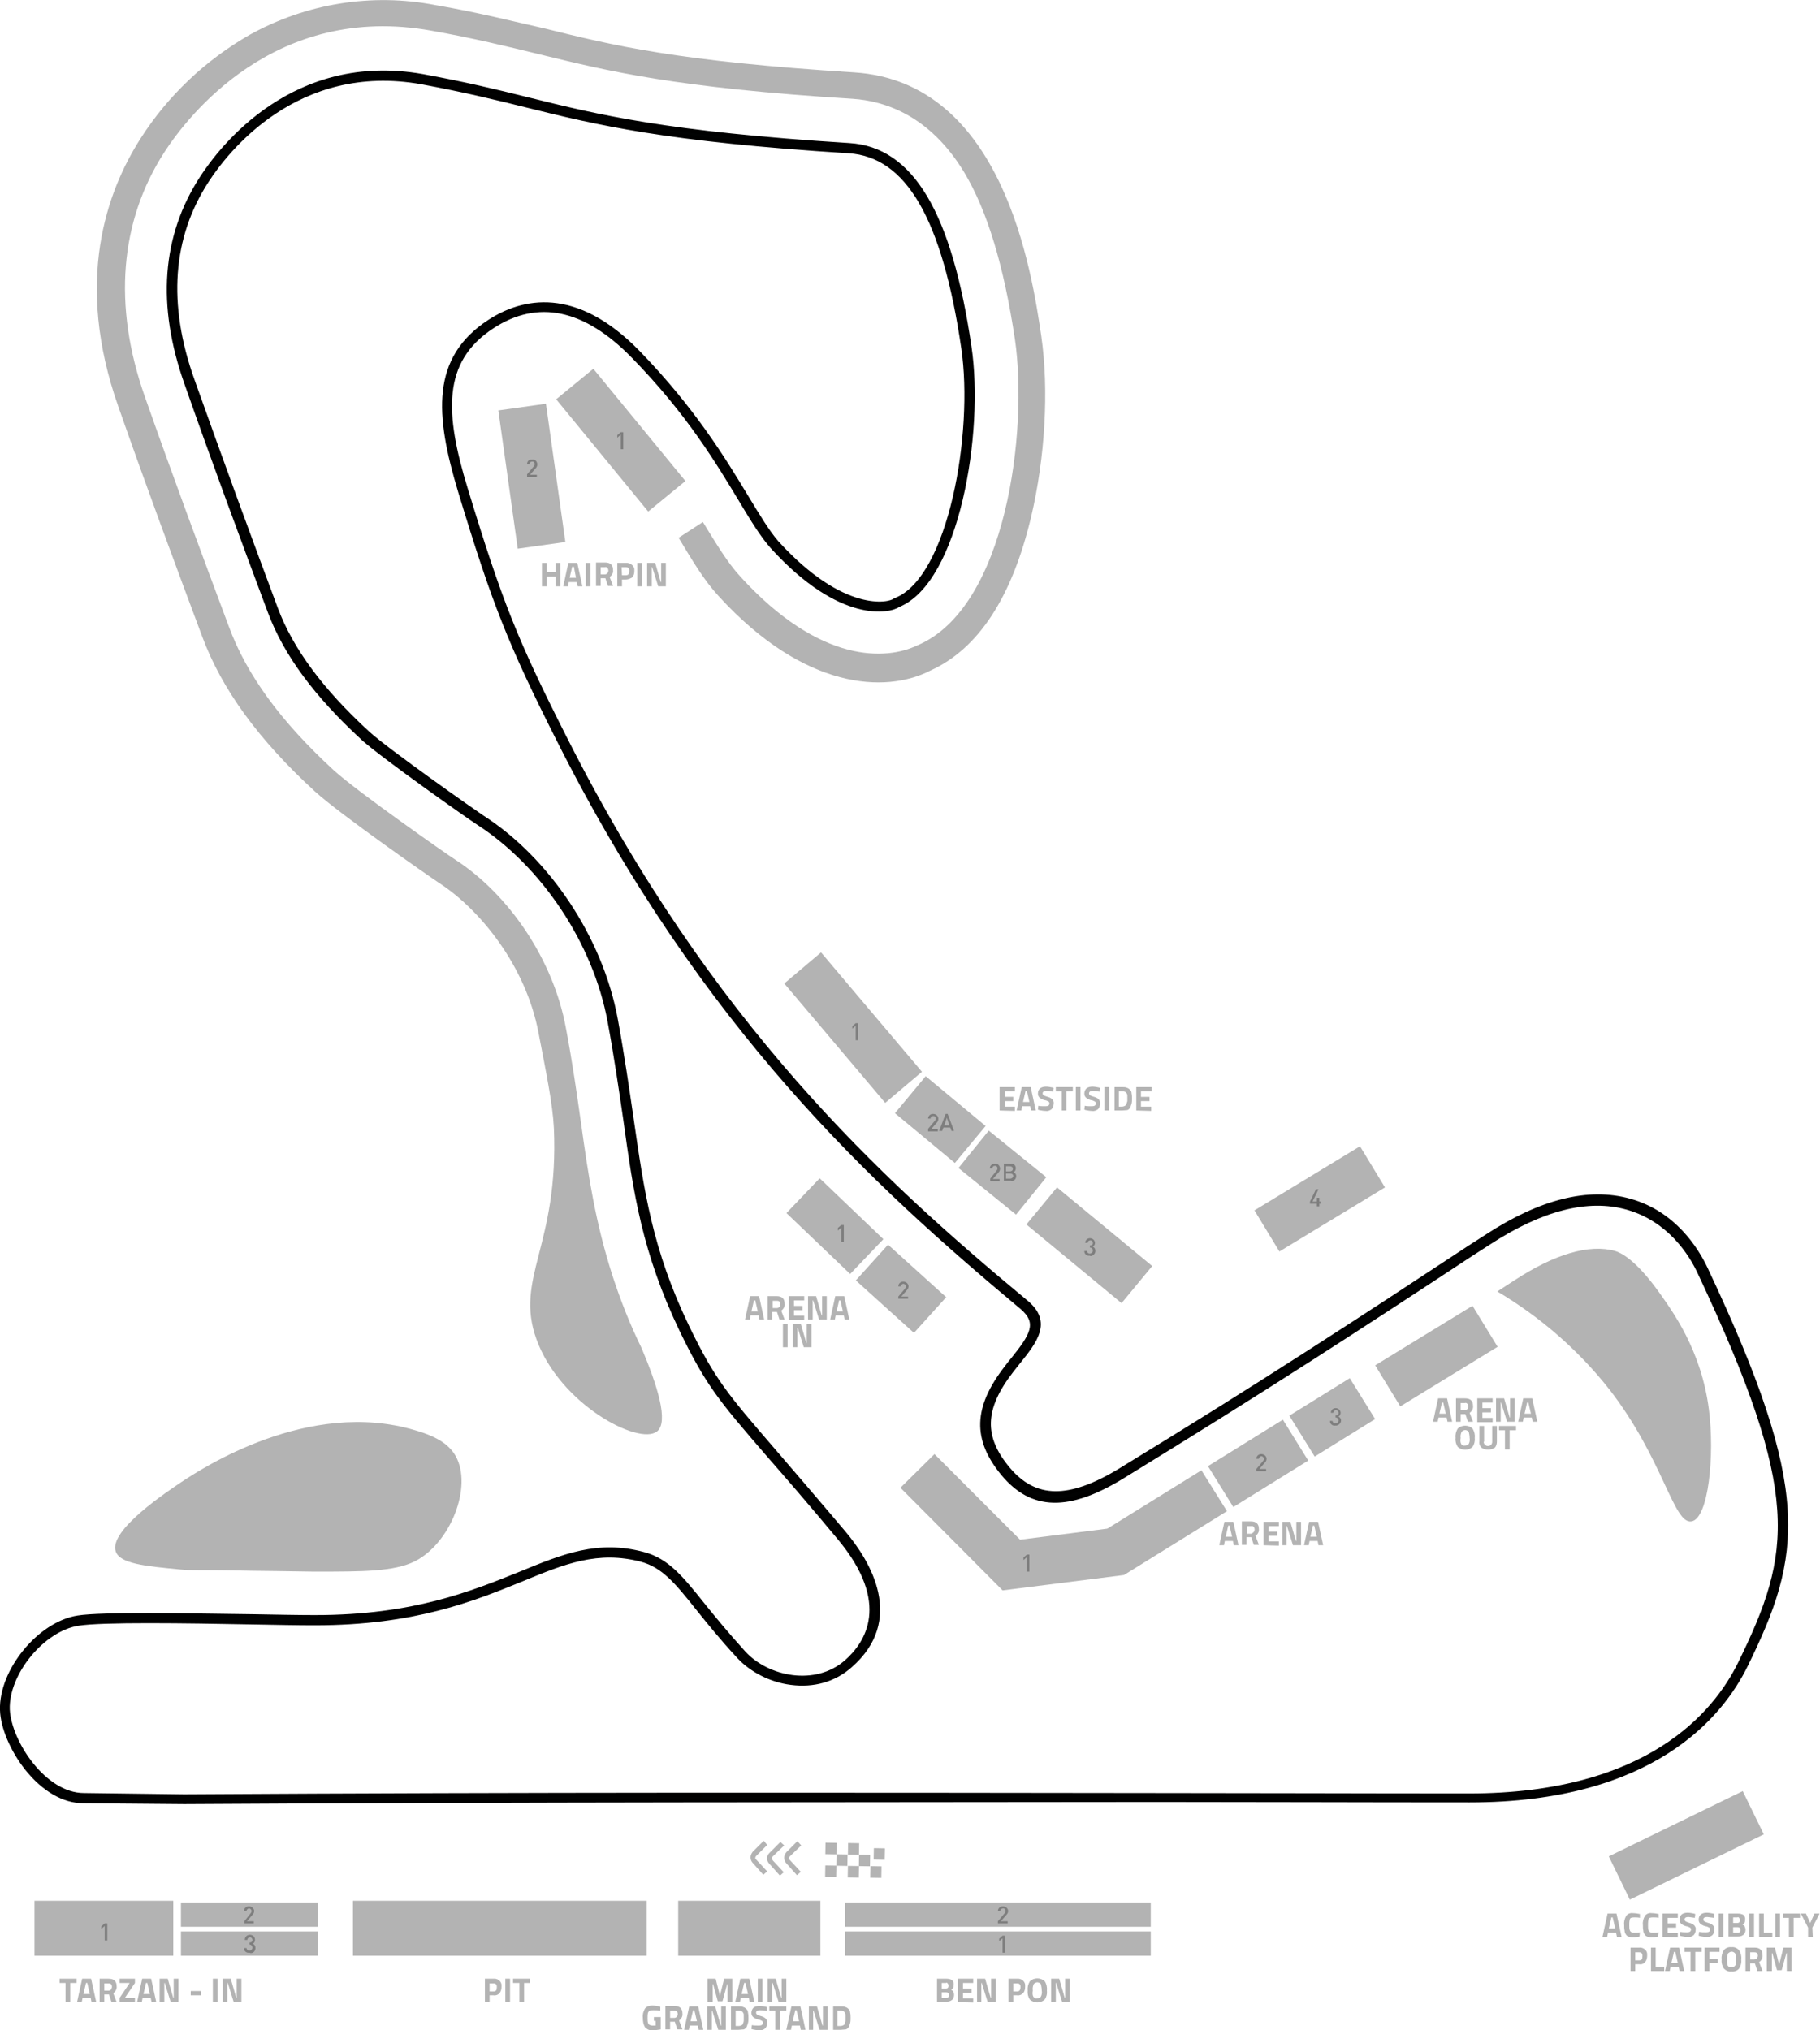 <svg xmlns="http://www.w3.org/2000/svg" xmlns:xlink="http://www.w3.org/1999/xlink" id="Laag_1" x="0px" y="0px" viewBox="0 0 427.5 476.8" style="enable-background:new 0 0 427.5 476.8;" xml:space="preserve">
<style type="text/css">
	.st0{opacity:0.3;}
	.st1{fill:#010202;stroke:#000000;stroke-miterlimit:10;}
</style>
<g>
	<g id="GA" class="st0">
		<g>
			<g>
				<path d="M378.1,326.4c12.6,16.3,15,31.6,19.2,30.9c4-0.6,5.5-15.5,4.1-26.3c-1.8-14-8.6-23.1-11.7-27.5c-5.5-7.7-9-9.3-10.3-9.7      c-6.1-1.7-14.2,0.7-23.7,6.9l-4,2.6C361.8,309.3,370.8,317.1,378.1,326.4z"></path>
			</g>
			<g>
				<path d="M159.4,126.3c3.2,5.3,5.9,9.9,9.4,13.7c20.1,22,39.2,22.9,49.7,17.5c11.3-5.1,19.2-17.2,23.7-36.1      c3.3-14,4.2-29.8,2.4-42.4c-2.2-14.8-8.8-59.8-44-62c-41.3-2.6-56.5-6.3-72.6-10.3C120.4,5,112.7,3,102.3,1.2      c-14.9-2.9-30.4-0.4-43.7,7c-10.3,5.9-19.1,14.2-25.5,24.2C25,45,17.4,66.1,27.8,95.5c6.8,19.4,13.2,36.6,19.7,54      c4.6,12.4,13.3,24.3,26.4,36.3c6,5.5,27.6,20.5,29.3,21.6c9.4,6.1,20.3,19.3,23.3,35.2c1.8,9.4,3.3,16.5,3.6,22.3      c1.2,27.7-9.3,35.2-4.1,49.6c5.5,15.3,24,25,28.3,21.7c2.9-2.2,0-11.1-3.6-19.6c-2.7-5.5-4.9-11.1-6.8-16.9      c-4-12.4-5.7-23.5-7.4-35.8c-1-7-2-14.2-3.6-22.6c-2.9-15.7-13.2-31.2-26.1-39.5c-1.6-1-22.8-15.8-28.4-20.9      c-12.4-11.4-20.5-22.4-24.7-33.9c-6.5-17.4-12.9-34.6-19.7-53.9c-7.5-21.3-5.9-41.2,4.7-57.5c5.4-8.3,25.9-35,62.6-28.4      c10.1,1.8,17.8,3.7,25.2,5.5c16.4,4,31.9,7.9,73.8,10.5c7.5,0.5,18.1,3.9,26.2,17.3c5.4,9,9.3,21.9,11.9,39.2      c3.1,21.2-1.9,63.1-23,71.9c-7.1,3.4-22.7,4.5-41.6-16.3c-3-3.3-5.5-7.5-8.7-12.7L159.4,126.3z M42.7,348      c-3.1,2.1-17.3,11.4-15.5,16.4c1,2.8,6.7,3.4,15.2,4.2c3.3,0.3,1.9,0,17,0.3c2.1,0,7.3,0.1,14.2,0.2h0.5c11.2,0,18.4,0,23.3-2.4      c8.4-4.2,13.7-17.6,9.6-24.8c-1.4-2.4-3.9-4.4-9.5-6C72.5,328.4,47.4,344.9,42.7,348z"></path>
			</g>
		</g>
	</g>
	<g id="track">
		<g>
			<g>
				<path class="st1" d="M43.3,423.2L19.7,423c0,0,0,0-0.1,0c-4.6,0-9.3-2.7-13.3-7.7c-3.4-4.3-5.7-9.7-5.8-13.7      c-0.3-9.2,8.8-20.3,17.8-21.7c5.7-0.9,25.3-0.5,41.1-0.3c5.7,0.1,10.7,0.2,14.2,0.2c0.2,0,0.3,0,0.5,0      c23.1,0,36.9-5.7,48.1-10.2c10.2-4.2,18.3-7.5,29-4.6c5.5,1.5,8.7,5.4,13.9,11.9c2.5,3.1,5.6,6.9,9.6,11.3      c5.6,6.1,16.9,8.4,24.1,2.1c4.9-4.3,11.2-13.8-1.7-29.2c-6.9-8.3-12.2-14.4-16.4-19.2c-11.4-13.2-14.4-16.7-20.6-29.5      c-8.8-18.4-10.8-32.1-13.2-49.5c-1-6.8-2.1-14.5-3.7-23.1c-3.4-18.4-15.5-36.6-30.8-46.5c-1.9-1.2-22.2-15.5-27-19.8      c-11.1-10.2-18.3-19.9-22-29.8c-6.5-17.4-12.9-34.6-19.6-53.7c-6.5-18.3-5.3-34.5,3.6-48.2C52,34.7,69,12.5,99.3,17.9      c9.8,1.8,17.3,3.6,24.5,5.4c16.9,4.2,32.8,8.1,75.7,10.8c14.6,0.9,23.6,16,28.2,47.4c3,20.1-2.9,55-16.7,60.6      c-1.9,1.4-13.4,4.1-29.6-13.7c-2.3-2.6-4.6-6.3-7.4-11c-5.2-8.6-12.2-20.4-25.2-33.7c-11.3-11.6-22.5-14-33.2-7      c-12.4,8.1-11.6,20.6-6.2,38.2c8,26.3,11.7,35.6,23.2,58.3c34.1,67.5,73.8,103.9,108.4,132.6c5.7,4.7,2.2,9.1-1.9,14.2      c-0.5,0.6-1,1.3-1.5,1.9c-6.9,8.9-7.1,15.6-0.8,23.1c6.3,7.5,14.3,7.6,26.2,0.4c34.4-21,55.4-34.8,82-52.3l4.2-2.7      c12.7-8.3,23.9-11.1,33.6-8.4c10.4,2.9,15.7,11.4,17.9,16.1c24.6,52.2,22.1,67,9.4,92.9c-5.8,11.9-22,31.8-64.9,31.8      c-0.1,0-0.2,0-0.3,0c-25.4,0-49.5-0.1-72.8-0.1C194,422.8,126.7,422.7,43.3,423.2z M19.7,421.6L19.7,421.6l23.6,0.3      c83.4-0.5,150.7-0.4,228.6-0.3c23.3,0,47.4,0.1,72.8,0.1c0.1,0,0.2,0,0.3,0c42.2,0,58-19.4,63.7-31c12.8-26.1,15-39.8-9.4-91.7      c-2.1-4.6-7.2-12.6-17.1-15.4c-9.2-2.6-20.1,0.2-32.4,8.2l-4.2,2.7c-26.6,17.5-47.6,31.2-82,52.3c-12.6,7.7-21.2,7.5-28-0.7      c-6.7-8.1-6.5-15.5,0.8-24.9c0.5-0.7,1-1.3,1.5-1.9c4.4-5.5,6.5-8.6,2.1-12.3c-34.6-28.9-74.5-65.3-108.7-133.1      c-11.5-22.8-15.2-32.1-23.2-58.5c-5.5-18.2-6.3-31.2,6.8-39.8c7.8-5.1,20.2-8,35,7.2c13,13.4,20.2,25.3,25.4,33.9      c2.8,4.6,5,8.3,7.2,10.8c15.5,17,26.4,14.6,27.7,13.5l0.2-0.1c12.9-5,18.8-39.3,15.9-59.1c-4.5-30.7-13.1-45.4-26.9-46.3      c-43-2.7-59-6.6-75.9-10.8c-7.2-1.8-14.7-3.6-24.4-5.4C69.6,14,53,35.6,48.6,42.4c-8.6,13.2-9.8,29-3.4,46.9      c6.8,19.1,13.1,36.3,19.6,53.7c3.6,9.6,10.7,19.2,21.6,29.2c4.6,4.2,25,18.5,26.8,19.7c15.6,10,27.9,28.6,31.4,47.4      c1.6,8.7,2.7,16.4,3.7,23.2c2.5,17.3,4.4,31,13.1,49.1c6.1,12.6,9.1,16.1,20.4,29.2c4.2,4.9,9.4,10.9,16.4,19.2      c5.9,7,13.9,20.4,1.5,31.2c-3.7,3.3-8.6,4.7-13.9,4c-4.7-0.6-9.2-2.9-12.2-6.1c-4.1-4.4-7.2-8.3-9.7-11.4      c-5-6.3-8.1-10-13.2-11.4c-10.3-2.7-18.2,0.5-28.1,4.6c-11.3,4.6-25.2,10.3-48.6,10.3c-0.2,0-0.3,0-0.5,0      c-3.6,0-8.5-0.1-14.2-0.2c-15.7-0.3-35.3-0.6-40.9,0.3c-8.4,1.3-16.9,11.7-16.6,20.2C2.2,409.2,10.4,421.6,19.7,421.6      C19.6,421.6,19.7,421.6,19.7,421.6L19.7,421.6z"></path>
			</g>
		</g>
	</g>
	<g id="arrow" class="st0">
		<g>
			<g>
				<path d="M180.2,433.3l-2.6,2.6c-0.2,0.2-0.3,0.6,0,0.8c0,0,0,0,0,0l2.6,2.8l-0.9,0.8l-2.5-2.8c-0.3-0.3-0.5-0.8-0.5-1.3      c0-0.5,0.2-0.9,0.5-1.3l2.6-2.6L180.2,433.3z"></path>
			</g>
			<g>
				<path d="M188.2,433.4l-2.7,2.6c-0.1,0.1-0.2,0.3-0.2,0.4c0,0.2,0.1,0.3,0.2,0.4l2.6,2.8l-0.9,0.8l-2.5-2.8      c-0.3-0.3-0.5-0.8-0.5-1.3c0-0.5,0.2-0.9,0.5-1.3l2.6-2.6L188.2,433.4z"></path>
			</g>
			<g>
				<path d="M184.2,433.4l-2.7,2.6c-0.2,0.2-0.2,0.6,0,0.9c0,0,0,0,0,0l2.6,2.8l-0.9,0.8l-2.5-2.8c-0.7-0.7-0.7-1.8,0-2.5l2.6-2.6      L184.2,433.4z"></path>
			</g>
		</g>
	</g>
	<g id="start" class="st0">
		<g>
			<g>
				
					<rect x="201.7" y="435.6" transform="matrix(1.762695e-02 -1 1 1.762695e-02 -237.412 632.28)" width="2.7" height="2.6"></rect>
			</g>
			<g>
				
					<rect x="199.1" y="432.9" transform="matrix(1.762695e-02 -1 1 1.762695e-02 -237.243 627.009)" width="2.7" height="2.6"></rect>
			</g>
			<g>
				
					<rect x="199" y="438.3" transform="matrix(1.762695e-02 -1 1 1.762695e-02 -242.684 632.176)" width="2.7" height="2.6"></rect>
			</g>
			<g>
				
					<rect x="205.1" y="434.2" transform="matrix(1.999600e-02 -1 1 1.999600e-02 -233.091 633.156)" width="2.7" height="2.6"></rect>
			</g>
			<g>
				
					<rect x="204.3" y="438.4" transform="matrix(1.762695e-02 -1 1 1.762695e-02 -237.59 637.544)" width="2.7" height="2.6"></rect>
			</g>
			<g>
				
					<rect x="196.4" y="435.5" transform="matrix(1.762695e-02 -1 1 1.762695e-02 -242.523 626.896)" width="2.7" height="2.6"></rect>
			</g>
			<g>
				
					<rect x="193.8" y="432.8" transform="matrix(1.762695e-02 -1 1 1.762695e-02 -242.353 621.625)" width="2.7" height="2.6"></rect>
			</g>
			<g>
				
					<rect x="193.7" y="438.2" transform="matrix(1.762695e-02 -1 1 1.762695e-02 -247.803 626.783)" width="2.7" height="2.6"></rect>
			</g>
		</g>
	</g>
	<g id="grandstands" class="st0">
		<g>
			<rect x="82.9" y="446.4" width="69" height="12.9"></rect>
		</g>
		<g>
			<rect x="159.3" y="446.4" width="33.4" height="12.9"></rect>
		</g>
		<g>
			<rect x="378.6" y="427.7" transform="matrix(0.899 -0.438 0.438 0.899 -149.809 217.298)" width="35" height="11.3"></rect>
		</g>
		<g id="HAIPIN">
			<g>
				<g>
					<rect x="119.3" y="95.5" transform="matrix(0.99 -0.139 0.139 0.99 -14.329 18.427)" width="11.3" height="32.8"></rect>
				</g>
			</g>
			<g>
				<g>
					<rect x="140.2" y="86.3" transform="matrix(0.773 -0.634 0.634 0.773 -32.452 115.949)" width="11.3" height="34.1"></rect>
				</g>
			</g>
		</g>
		<g id="BEN_PON">
			<g>
				<rect x="198.5" y="446.8" width="71.8" height="5.7"></rect>
			</g>
			<g>
				<rect x="198.5" y="453.6" width="71.8" height="5.7"></rect>
			</g>
		</g>
		<g id="TARZAN_IN">
			<g>
				<rect x="8.1" y="446.4" width="32.6" height="12.9"></rect>
			</g>
			<g>
				<rect x="42.5" y="446.8" width="32.2" height="5.7"></rect>
			</g>
			<g>
				<rect x="42.5" y="453.6" width="32.2" height="5.7"></rect>
			</g>
		</g>
		<g>
			<rect x="324" y="312.6" transform="matrix(0.853 -0.522 0.522 0.853 -116.533 223.132)" width="26.8" height="11.3"></rect>
		</g>
		<g id="ARENA">
			<g>
				<g>
					<rect x="304.5" y="327.3" transform="matrix(0.85 -0.527 0.527 0.85 -128.46 214.735)" width="16.7" height="11.3"></rect>
				</g>
			</g>
			<g>
				<g>
					<rect x="285.1" y="338.1" transform="matrix(0.85 -0.527 0.527 0.85 -136.776 207.186)" width="20.7" height="11.3"></rect>
				</g>
			</g>
			<g>
				<g>
					<polygon points="235.5,373.5 211.5,349.4 219.5,341.5 239.6,361.6 260.1,359 282.2,345.3 288.2,354.9 264,369.9      "></polygon>
				</g>
			</g>
		</g>
		<g id="ARENA_IN">
			<g>
				<g>
					<rect x="206.1" y="293.5" transform="matrix(0.67 -0.742 0.742 0.67 -154.837 256.983)" width="11.3" height="18.4"></rect>
				</g>
			</g>
			<g>
				<g>
					<rect x="190.4" y="277.8" transform="matrix(0.691 -0.723 0.723 0.691 -147.689 230.591)" width="11.3" height="20.7"></rect>
				</g>
			</g>
		</g>
		<g id="EASTISide">
			<g>
				<g>
					<rect x="295.4" y="275.8" transform="matrix(0.855 -0.519 0.519 0.855 -101.053 201.758)" width="29" height="11.3"></rect>
				</g>
			</g>
			<g>
				<g>
					<rect x="250.2" y="278" transform="matrix(0.637 -0.771 0.771 0.637 -132.631 303.387)" width="11.3" height="29"></rect>
				</g>
			</g>
			<g>
				<g>
					<rect x="229.9" y="266.6" transform="matrix(0.629 -0.777 0.777 0.629 -126.616 285.249)" width="11.3" height="17.4"></rect>
				</g>
			</g>
			<g>
				<g>
					<rect x="215.3" y="253.9" transform="matrix(0.639 -0.769 0.769 0.639 -122.609 264.758)" width="11.3" height="18.3"></rect>
				</g>
			</g>
			<g>
				<g>
					<rect x="194.6" y="222.9" transform="matrix(0.764 -0.646 0.646 0.764 -108.448 186.386)" width="11.3" height="36.7"></rect>
				</g>
			</g>
		</g>
	</g>
	<g id="gs_names" class="st0">
		<g>
			<g>
				<path d="M130.5,137.7v-2.3h-2.1v2.3h-1.1v-5.5h1.1v2.2h2.1v-2.2h1.1v5.5H130.5z"></path>
			</g>
			<g>
				<path d="M132.3,137.7l1.2-5.5h2.1l1.2,5.5h-1.1l-0.2-1h-1.9l-0.2,1H132.3z M134.4,133.1l-0.6,2.6h1.5l-0.5-2.6H134.4z"></path>
			</g>
			<g>
				<path d="M137.6,137.7v-5.5h1.1v5.5H137.6z"></path>
			</g>
			<g>
				<path d="M141.1,135.8v1.8h-1.1v-5.5h2.1c1.3,0,1.9,0.6,1.9,1.8c0.1,0.6-0.3,1.3-0.8,1.6l0.8,2.1h-1.2l-0.6-1.8L141.1,135.8z       M142.7,134.6c0.1-0.2,0.2-0.4,0.2-0.6c0-0.2-0.1-0.5-0.2-0.6c-0.2-0.2-0.4-0.3-0.6-0.2h-1v1.7h1      C142.3,134.9,142.5,134.8,142.7,134.6L142.7,134.6z"></path>
			</g>
			<g>
				<path d="M147,136.1h-0.9v1.6H145v-5.5h2c0.9-0.1,1.8,0.5,2,1.4c0,0.2,0,0.3,0,0.5c0,0.5-0.1,1.1-0.5,1.5      C148,135.9,147.5,136.1,147,136.1z M146.1,135.1h0.9c0.6,0,0.8-0.3,0.8-1c0-0.3,0-0.5-0.2-0.7c-0.2-0.2-0.4-0.2-0.6-0.2H146      L146.1,135.1z"></path>
			</g>
			<g>
				<path d="M149.7,137.7v-5.5h1.1v5.5H149.7z"></path>
			</g>
			<g>
				<path d="M152,137.7v-5.5h1.9l1.3,4.5h0.1v-4.5h1.1v5.5h-1.8l-1.4-4.5h-0.1v4.5H152z"></path>
			</g>
		</g>
		<g>
			<g>
				<path d="M234.8,260.8v-5.5h3.6v1h-2.4v1.3h2v1h-2v1.3h2.4v1L234.8,260.8z"></path>
			</g>
			<g>
				<path d="M238.8,260.8l1.2-5.5h2.1l1.2,5.5h-1.1l-0.2-1h-1.9l-0.2,1H238.8z M240.9,256.2l-0.6,2.6h1.5l-0.6-2.6H240.9z"></path>
			</g>
			<g>
				<path d="M245.8,256.2c-0.6,0-0.9,0.2-0.9,0.6c0,0.2,0.1,0.3,0.2,0.4c0.3,0.2,0.7,0.3,1,0.4c0.4,0.1,0.8,0.3,1.1,0.6      c0.2,0.3,0.4,0.6,0.3,1c0,0.5-0.2,1-0.5,1.3c-0.4,0.3-0.9,0.5-1.4,0.4c-0.5,0-1-0.1-1.5-0.2l-0.3-0.1l0.1-0.9      c0.5,0.1,1.1,0.1,1.7,0.1c0.6,0,0.9-0.2,0.9-0.7c0-0.2-0.1-0.3-0.2-0.4c-0.3-0.1-0.5-0.3-0.8-0.3c-0.5-0.1-0.9-0.3-1.3-0.6      c-0.3-0.3-0.4-0.6-0.4-1c0-0.5,0.2-0.9,0.5-1.2c0.4-0.3,0.9-0.4,1.4-0.4c0.5,0,1,0.1,1.5,0.2l0.3,0.1l-0.1,0.9      C246.6,256.2,246.1,256.2,245.8,256.2z"></path>
			</g>
			<g>
				<path d="M248,256.3v-1h4v1h-1.5v4.5h-1.1v-4.5H248z"></path>
			</g>
			<g>
				<path d="M252.7,260.8v-5.5h1.1v5.5H252.7z"></path>
			</g>
			<g>
				<path d="M256.7,256.2c-0.6,0-0.9,0.2-0.9,0.6c0,0.2,0.1,0.3,0.2,0.4c0.3,0.2,0.7,0.3,1,0.4c0.4,0.1,0.8,0.3,1.1,0.6      c0.2,0.3,0.4,0.6,0.3,1c0,0.5-0.2,1-0.5,1.3c-0.4,0.3-0.9,0.5-1.4,0.4c-0.5,0-1-0.1-1.5-0.2l-0.3-0.1l0.1-0.9      c0.5,0.1,1.1,0.1,1.7,0.1c0.6,0,0.9-0.2,0.9-0.7c0-0.2-0.1-0.3-0.2-0.4c-0.3-0.1-0.5-0.3-0.8-0.3c-0.5-0.1-0.9-0.3-1.3-0.6      c-0.3-0.3-0.4-0.6-0.4-1c0-0.5,0.2-0.9,0.5-1.2c0.4-0.3,0.9-0.4,1.4-0.4c0.5,0,1,0.1,1.5,0.2l0.3,0.1l-0.1,0.9      C257.6,256.2,257,256.2,256.7,256.2z"></path>
			</g>
			<g>
				<path d="M259.4,260.8v-5.5h1.1v5.5H259.4z"></path>
			</g>
			<g>
				<path d="M263.6,260.8h-1.8v-5.5h1.8c0.4,0,0.8,0,1.2,0.2c0.3,0.1,0.5,0.3,0.7,0.5c0.2,0.2,0.3,0.5,0.3,0.8      c0.1,0.4,0.1,0.8,0.1,1.2c0,0.4,0,0.8-0.1,1.2c-0.1,0.3-0.2,0.6-0.3,0.9c-0.2,0.3-0.4,0.5-0.7,0.6      C264.4,260.7,264,260.8,263.6,260.8z M264.8,258.6c0-0.2,0-0.4,0-0.7c0-0.2,0-0.5,0-0.7c0-0.2-0.1-0.3-0.2-0.5      c-0.1-0.1-0.2-0.3-0.4-0.3c-0.2-0.1-0.4-0.1-0.6-0.1h-0.8v3.6h0.7c0.3,0,0.6-0.1,0.9-0.3C264.6,259.3,264.7,258.9,264.8,258.6z"></path>
			</g>
			<g>
				<path d="M266.9,260.8v-5.5h3.6v1H268v1.3h2v1h-2v1.3h2.4v1L266.9,260.8z"></path>
			</g>
		</g>
		<g>
			<g>
				<path d="M286.4,362.9l1.2-5.5h2.1l1.2,5.5h-1.1l-0.2-1h-1.9l-0.2,1H286.4z M288.5,358.3l-0.6,2.6h1.5l-0.6-2.6L288.5,358.3z"></path>
			</g>
			<g>
				<path d="M292.8,361v1.8h-1.1v-5.5h2.1c1.3,0,1.9,0.6,1.9,1.8c0.1,0.6-0.3,1.3-0.8,1.6l0.8,2.1h-1.2l-0.6-1.8L292.8,361z       M294.5,359.8c0.1-0.2,0.2-0.4,0.2-0.6c0-0.2-0.1-0.5-0.2-0.6c-0.2-0.2-0.4-0.3-0.6-0.2h-1v1.8h1      C294.1,360.1,294.3,360,294.5,359.8L294.5,359.8z"></path>
			</g>
			<g>
				<path d="M296.8,362.9v-5.5h3.6v1h-2.4v1.3h2v1h-2v1.3h2.4v1L296.8,362.9z"></path>
			</g>
			<g>
				<path d="M301.2,362.9v-5.5h1.9l1.3,4.5h0.1v-4.5h1.1v5.5h-1.9l-1.4-4.5h-0.1v4.5H301.2z"></path>
			</g>
			<g>
				<path d="M306.3,362.9l1.2-5.5h2.1l1.2,5.5h-1.1l-0.2-1h-1.9l-0.2,1H306.3z M308.4,358.3l-0.6,2.6h1.5l-0.6-2.6H308.4z"></path>
			</g>
		</g>
		<g>
			<g>
				<path d="M336.6,333.9l1.2-5.5h2.1l1.2,5.5h-1.1l-0.2-1h-1.9l-0.2,1H336.6z M338.7,329.4l-0.6,2.6h1.5l-0.6-2.6H338.7z"></path>
			</g>
			<g>
				<path d="M343.1,332.1v1.8H342v-5.5h2.1c1.3,0,1.9,0.6,1.9,1.8c0.1,0.6-0.3,1.3-0.8,1.6l0.8,2.1h-1.2l-0.6-1.8L343.1,332.1z       M344.7,330.9c0.1-0.2,0.2-0.4,0.2-0.6c0-0.2-0.1-0.5-0.2-0.6c-0.2-0.2-0.4-0.3-0.6-0.2h-1v1.7h1      C344.3,331.1,344.5,331.1,344.7,330.9L344.7,330.9z"></path>
			</g>
			<g>
				<path d="M347,333.9v-5.5h3.6v1h-2.4v1.3h2v1h-2v1.3h2.4v1H347z"></path>
			</g>
			<g>
				<path d="M351.4,333.9v-5.5h1.9l1.3,4.5h0.1v-4.5h1.1v5.5H354l-1.4-4.5h-0.1v4.5H351.4z"></path>
			</g>
			<g>
				<path d="M356.6,333.9l1.2-5.5h2.1l1.2,5.5H360l-0.2-1h-1.9l-0.2,1H356.6z M358.7,329.4l-0.6,2.6h1.5l-0.6-2.6H358.7z"></path>
			</g>
			<g>
				<path d="M345.9,339.8c-1,0.9-2.5,0.9-3.5,0c-0.4-0.6-0.6-1.4-0.5-2.1c-0.1-0.8,0.1-1.5,0.5-2.2c1-0.9,2.5-0.9,3.5,0      c0.4,0.7,0.6,1.4,0.5,2.2C346.5,338.4,346.3,339.2,345.9,339.8z M343.2,339.1c0.2,0.3,0.5,0.5,0.9,0.4c0.4,0,0.7-0.1,0.9-0.4      c0.2-0.4,0.3-0.9,0.2-1.4c0-0.5-0.1-1-0.2-1.4c-0.4-0.5-1-0.6-1.5-0.2c-0.1,0.1-0.2,0.1-0.2,0.2c-0.2,0.5-0.3,1-0.2,1.4      C343,338.2,343,338.6,343.2,339.1L343.2,339.1z"></path>
			</g>
			<g>
				<path d="M348.5,338.6c0,0.5,0.4,1,1,1s1-0.4,1-1v-3.7h1.1v3.6c0,0.5-0.1,1.1-0.5,1.5c-1,0.6-2.2,0.6-3.1,0      c-0.4-0.4-0.6-0.9-0.5-1.5v-3.6h1.1V338.6z"></path>
			</g>
			<g>
				<path d="M352.1,335.9v-1h4v1h-1.5v4.5h-1.1v-4.5H352.1z"></path>
			</g>
		</g>
		<g>
			<g>
				<path d="M175,309.9l1.2-5.5h2.1l1.2,5.5h-1.1l-0.2-1h-1.9l-0.2,1H175z M177.1,305.4l-0.6,2.6h1.5l-0.6-2.6H177.1z"></path>
			</g>
			<g>
				<path d="M181.4,308.1v1.8h-1.1v-5.5h2.1c1.3,0,1.9,0.6,1.9,1.8c0.1,0.6-0.3,1.3-0.8,1.6l0.8,2.1h-1.2l-0.6-1.8L181.4,308.1z       M183.1,306.9c0.1-0.2,0.2-0.4,0.2-0.6c0-0.2-0.1-0.5-0.2-0.6c-0.2-0.2-0.4-0.2-0.6-0.2h-1v1.7h1      C182.7,307.2,182.9,307.1,183.1,306.9L183.1,306.9z"></path>
			</g>
			<g>
				<path d="M185.3,309.9v-5.5h3.6v1h-2.4v1.3h2v1h-2v1.3h2.4v1H185.3z"></path>
			</g>
			<g>
				<path d="M189.8,309.9v-5.5h1.9l1.3,4.5h0.1v-4.5h1.1v5.5h-1.8l-1.4-4.5h-0.1v4.5H189.8z"></path>
			</g>
			<g>
				<path d="M195,309.9l1.2-5.5h2.1l1.2,5.5h-1.1l-0.2-1h-1.9l-0.2,1H195z M197.1,305.4l-0.6,2.6h1.5l-0.6-2.6H197.1z"></path>
			</g>
			<g>
				<path d="M183.9,316.4v-5.5h1.1v5.5H183.9z"></path>
			</g>
			<g>
				<path d="M186.2,316.4v-5.5h1.9l1.3,4.5h0.1v-4.5h1.1v5.5h-1.8l-1.4-4.5h-0.1v4.5H186.2z"></path>
			</g>
		</g>
		<g>
			<g>
				<path d="M220.1,464.7h2.2c0.5,0,0.9,0.1,1.3,0.3c0.3,0.3,0.5,0.7,0.4,1.1c0,0.3,0,0.5-0.1,0.7c-0.1,0.2-0.3,0.4-0.5,0.5      c0.2,0.1,0.4,0.2,0.5,0.4c0.1,0.2,0.2,0.5,0.2,0.8c0,0.4-0.1,0.9-0.5,1.2c-0.4,0.3-0.8,0.4-1.3,0.4h-2.2L220.1,464.7z       M222.2,465.7h-1v1.3h1c0.4,0,0.6-0.2,0.6-0.7c0-0.3-0.2-0.6-0.5-0.7C222.3,465.7,222.2,465.7,222.2,465.7z M222.2,467.9h-1v1.3      h1c0.2,0,0.4,0,0.5-0.1c0.1-0.1,0.2-0.3,0.2-0.5C222.9,468.1,222.7,467.9,222.2,467.9L222.2,467.9z"></path>
			</g>
			<g>
				<path d="M225,470.2v-5.5h3.6v1h-2.4v1.3h2v1h-2v1.3h2.4v1L225,470.2z"></path>
			</g>
			<g>
				<path d="M229.5,470.2v-5.5h1.9l1.3,4.5h0.1v-4.5h1.1v5.5H232l-1.4-4.5h-0.1v4.5H229.5z"></path>
			</g>
			<g>
				<path d="M238.9,468.6H238v1.6h-1.1v-5.5h2c0.9-0.1,1.8,0.5,1.9,1.4c0,0.2,0,0.3,0,0.5c0,0.5-0.1,1.1-0.5,1.5      C239.9,468.5,239.4,468.7,238.9,468.6z M238,467.7h0.9c0.5,0,0.8-0.3,0.8-1c0-0.3,0-0.5-0.2-0.7c-0.2-0.2-0.4-0.2-0.6-0.2h-0.9      L238,467.7z"></path>
			</g>
			<g>
				<path d="M245.4,469.6c-1,0.9-2.5,0.9-3.5,0c-0.4-0.6-0.6-1.4-0.5-2.1c-0.1-0.8,0.1-1.5,0.5-2.2c1-0.9,2.5-0.9,3.5,0      c0.4,0.6,0.6,1.4,0.5,2.2C246,468.3,245.8,469,245.4,469.6z M242.7,468.9c0.2,0.3,0.5,0.5,0.9,0.4c0.4,0,0.7-0.1,0.9-0.4      c0.2-0.4,0.3-0.9,0.2-1.4c0-0.5-0.1-1-0.2-1.5c-0.4-0.5-1-0.6-1.5-0.2c-0.1,0.1-0.2,0.1-0.2,0.2c-0.2,0.5-0.3,1-0.2,1.5      C242.5,468,242.5,468.5,242.7,468.9z"></path>
			</g>
			<g>
				<path d="M246.9,470.2v-5.5h1.9l1.3,4.5h0.1v-4.5h1.1v5.5h-1.8l-1.4-4.5H248v4.5H246.9z"></path>
			</g>
		</g>
		<g>
			<g>
				<path d="M376.4,454.9l1.2-5.5h2.1l1.2,5.5h-1.1l-0.2-1h-1.9l-0.2,1H376.4z M378.5,450.3l-0.6,2.6h1.5l-0.6-2.6H378.5z"></path>
			</g>
			<g>
				<path d="M385.1,454.8c-0.5,0.1-1,0.2-1.5,0.2c-0.4,0-0.7,0-1.1-0.2c-0.3-0.1-0.5-0.3-0.6-0.5c-0.2-0.3-0.3-0.6-0.3-0.9      c-0.1-0.4-0.1-0.8-0.1-1.3c-0.1-0.8,0.1-1.5,0.5-2.2c0.4-0.5,1-0.7,1.6-0.6c0.5,0,1.1,0.1,1.6,0.2v0.9c-0.4-0.1-0.9-0.1-1.3-0.1      c-0.3,0-0.5,0-0.8,0.1c-0.2,0.1-0.3,0.3-0.3,0.5c-0.1,0.4-0.1,0.9-0.1,1.3c0,0.5,0,0.9,0.2,1.3c0.2,0.3,0.5,0.4,0.9,0.4      c0.5,0,0.9,0,1.4-0.1L385.1,454.8z"></path>
			</g>
			<g>
				<path d="M389.5,454.8c-0.5,0.1-1,0.2-1.5,0.2c-0.4,0-0.7,0-1.1-0.2c-0.3-0.1-0.5-0.3-0.6-0.5c-0.2-0.3-0.3-0.6-0.3-0.9      c-0.1-0.4-0.1-0.8-0.1-1.3c-0.1-0.8,0.1-1.5,0.5-2.2c0.4-0.5,1-0.7,1.6-0.6c0.5,0,1.1,0.1,1.6,0.2v0.9c-0.4-0.1-0.9-0.1-1.3-0.1      c-0.3,0-0.5,0-0.8,0.1c-0.2,0.1-0.3,0.3-0.3,0.5c-0.1,0.4-0.1,0.9-0.1,1.3c0,0.5,0,0.9,0.2,1.3c0.2,0.3,0.5,0.4,0.9,0.4      c0.5,0,0.9,0,1.4-0.1L389.5,454.8z"></path>
			</g>
			<g>
				<path d="M390.5,454.9v-5.5h3.6v1h-2.4v1.3h2v1h-2v1.3h2.4v1L390.5,454.9z"></path>
			</g>
			<g>
				<path d="M396.6,450.2c-0.6,0-0.9,0.2-0.9,0.6c0,0.2,0.1,0.3,0.2,0.4c0.3,0.2,0.7,0.3,1,0.4c0.4,0.1,0.8,0.3,1.1,0.6      c0.2,0.3,0.4,0.6,0.3,1c0,0.5-0.2,1-0.5,1.3c-0.4,0.3-0.9,0.5-1.4,0.4c-0.5,0-1-0.1-1.5-0.2l-0.3-0.1l0.1-0.9      c0.5,0.1,1.1,0.1,1.6,0.1c0.6,0,0.9-0.2,0.9-0.7c0-0.2-0.1-0.3-0.2-0.4c-0.3-0.1-0.5-0.3-0.8-0.3c-0.5-0.1-0.9-0.3-1.3-0.6      c-0.3-0.3-0.4-0.6-0.4-1c0-0.5,0.2-0.9,0.5-1.2c0.4-0.3,0.9-0.4,1.4-0.4c0.5,0,1,0.1,1.5,0.2l0.3,0.1l-0.1,0.9      C397.6,450.3,397.1,450.3,396.6,450.2z"></path>
			</g>
			<g>
				<path d="M401,450.2c-0.6,0-0.9,0.2-0.9,0.6c0,0.2,0.1,0.3,0.2,0.4c0.3,0.2,0.7,0.3,1,0.4c0.4,0.1,0.8,0.3,1.1,0.6      c0.2,0.3,0.4,0.6,0.3,1c0,0.5-0.2,1-0.5,1.3c-0.4,0.3-0.9,0.5-1.4,0.4c-0.5,0-1-0.1-1.5-0.2l-0.3-0.1l0.1-0.9      c0.5,0.1,1.1,0.1,1.7,0.1c0.6,0,0.9-0.2,0.9-0.7c0-0.2-0.1-0.3-0.2-0.4c-0.3-0.1-0.5-0.3-0.8-0.3c-0.5-0.1-0.9-0.3-1.3-0.6      c-0.3-0.3-0.4-0.6-0.4-1c0-0.5,0.2-0.9,0.5-1.2c0.4-0.3,0.9-0.4,1.4-0.4c0.5,0,1,0.1,1.5,0.2l0.3,0.1l-0.1,0.9      C402,450.3,401.5,450.3,401,450.2z"></path>
			</g>
			<g>
				<path d="M403.7,454.9v-5.5h1.1v5.5H403.7z"></path>
			</g>
			<g>
				<path d="M406,449.4h2.2c0.5,0,0.9,0.1,1.3,0.3c0.3,0.3,0.5,0.7,0.4,1.1c0,0.2,0,0.5-0.1,0.7c-0.1,0.2-0.3,0.4-0.5,0.5      c0.2,0.1,0.4,0.2,0.5,0.4c0.1,0.2,0.2,0.5,0.2,0.8c0,0.4-0.1,0.9-0.5,1.2c-0.4,0.3-0.8,0.4-1.3,0.4H406V449.4z M408.1,450.3h-1      v1.3h1c0.4,0,0.6-0.2,0.6-0.7c0-0.3-0.2-0.6-0.5-0.7C408.2,450.3,408.1,450.3,408.1,450.3L408.1,450.3z M408.1,452.6h-1v1.3h1      c0.2,0,0.4,0,0.5-0.1c0.1-0.1,0.2-0.3,0.2-0.5C408.8,452.8,408.6,452.6,408.1,452.6L408.1,452.6z"></path>
			</g>
			<g>
				<path d="M410.9,454.9v-5.5h1.1v5.5H410.9z"></path>
			</g>
			<g>
				<path d="M416.3,454.9h-3.1v-5.5h1.1v4.5h2V454.9z"></path>
			</g>
			<g>
				<path d="M417,454.9v-5.5h1.1v5.5H417z"></path>
			</g>
			<g>
				<path d="M418.8,450.4v-1h4v1h-1.5v4.5h-1.1v-4.5H418.8z"></path>
			</g>
			<g>
				<path d="M425.8,454.9h-1.1v-2.2l-1.7-3.3h1.2l1,2.2l1-2.2h1.2l-1.7,3.3L425.8,454.9z"></path>
			</g>
			<g>
				<path d="M385,461.3h-0.9v1.6H383v-5.5h2c0.9-0.1,1.8,0.5,1.9,1.4c0,0.2,0,0.3,0,0.5c0,0.5-0.1,1.1-0.5,1.5      C386.1,461.2,385.6,461.4,385,461.3z M384.1,460.4h0.9c0.6,0,0.8-0.3,0.8-1c0-0.3,0-0.5-0.2-0.7c-0.2-0.2-0.4-0.2-0.6-0.2h-0.9      L384.1,460.4z"></path>
			</g>
			<g>
				<path d="M390.9,462.9h-3.1v-5.5h1.1v4.5h2V462.9z"></path>
			</g>
			<g>
				<path d="M391.1,462.9l1.2-5.5h2.1l1.2,5.5h-1.1l-0.2-1h-1.9l-0.2,1H391.1z M393.2,458.4l-0.6,2.6h1.5l-0.6-2.6H393.2z"></path>
			</g>
			<g>
				<path d="M395.7,458.4v-1h4v1h-1.5v4.5h-1.1v-4.5H395.7z"></path>
			</g>
			<g>
				<path d="M400.4,462.9v-5.5h3.5v1h-2.4v1.6h2v1h-2v1.9L400.4,462.9z"></path>
			</g>
			<g>
				<path d="M408.5,462.3c-0.4,0.5-1.1,0.8-1.8,0.7c-0.7,0.1-1.3-0.2-1.8-0.7c-0.4-0.6-0.6-1.4-0.5-2.1c-0.1-0.8,0.1-1.5,0.5-2.2      c0.4-0.5,1.1-0.8,1.8-0.7c0.7-0.1,1.3,0.2,1.8,0.7c0.4,0.7,0.6,1.4,0.5,2.2C409.1,461,408.9,461.7,408.5,462.3z M405.8,461.6      c0.2,0.3,0.5,0.5,0.9,0.4c0.4,0,0.7-0.1,0.9-0.4c0.2-0.4,0.3-0.9,0.2-1.4c0-0.5-0.1-1-0.2-1.4c-0.4-0.5-1-0.6-1.5-0.2      c-0.1,0.1-0.2,0.1-0.2,0.2c-0.2,0.5-0.3,1-0.2,1.4C405.6,460.7,405.7,461.2,405.8,461.6z"></path>
			</g>
			<g>
				<path d="M411.1,461.1v1.8H410v-5.5h2.1c1.3,0,1.9,0.6,1.9,1.8c0.1,0.6-0.3,1.3-0.8,1.6l0.8,2.1h-1.2l-0.6-1.8L411.1,461.1z       M412.7,459.9c0.1-0.2,0.2-0.4,0.2-0.6c0-0.2-0.1-0.5-0.2-0.6c-0.2-0.2-0.4-0.2-0.6-0.2h-1v1.7h1      C412.3,460.1,412.6,460.1,412.7,459.9L412.7,459.9z"></path>
			</g>
			<g>
				<path d="M415,462.9v-5.5h1.9l1,4l1-4h1.9v5.5h-1.1v-4.2h-0.1l-1.1,4h-1.1l-1.1-4h-0.1v4.2H415z"></path>
			</g>
		</g>
		<g>
			<g>
				<path d="M115.9,468.6H115v1.6h-1.1v-5.5h2c0.9-0.1,1.8,0.5,1.9,1.4c0,0.2,0,0.3,0,0.5c0,0.5-0.1,1.1-0.5,1.5      C117,468.5,116.4,468.7,115.9,468.6z M115,467.7h0.9c0.6,0,0.8-0.3,0.8-1c0-0.3,0-0.5-0.2-0.7c-0.2-0.2-0.4-0.2-0.6-0.2H115      V467.7z"></path>
			</g>
			<g>
				<path d="M118.7,470.2v-5.5h1.1v5.5H118.7z"></path>
			</g>
			<g>
				<path d="M120.5,465.7v-1h4v1h-1.4v4.5H122v-4.5H120.5z"></path>
			</g>
		</g>
		<g>
			<g>
				<path d="M14,465.7v-1h4v1h-1.5v4.5h-1.1v-4.5H14z"></path>
			</g>
			<g>
				<path d="M18.1,470.2l1.2-5.5h2.1l1.2,5.5h-1.1l-0.2-1h-1.9l-0.2,1L18.1,470.2z M20.2,465.7l-0.6,2.6h1.5l-0.6-2.6H20.2z"></path>
			</g>
			<g>
				<path d="M24.5,468.4v1.8h-1.1v-5.5h2.1c1.3,0,1.9,0.6,1.9,1.8c0.1,0.6-0.3,1.3-0.8,1.6l0.8,2.1h-1.2l-0.6-1.8L24.5,468.4z       M26.1,467.2c0.1-0.2,0.2-0.4,0.2-0.6c0-0.2-0.1-0.5-0.2-0.6c-0.2-0.2-0.4-0.2-0.6-0.2h-1v1.7h1C25.8,467.5,26,467.4,26.1,467.2      L26.1,467.2z"></path>
			</g>
			<g>
				<path d="M28.1,465.7v-1h3.6v1l-2.3,3.4v0.1h2.3v1h-3.6v-1l2.3-3.4v-0.1L28.1,465.7z"></path>
			</g>
			<g>
				<path d="M32.2,470.2l1.2-5.5h2.1l1.2,5.5h-1.1l-0.2-1h-1.9l-0.2,1H32.2z M34.3,465.7l-0.6,2.6h1.5l-0.6-2.6H34.3z"></path>
			</g>
			<g>
				<path d="M37.5,470.2v-5.5h1.9l1.3,4.5h0.1v-4.5h1.1v5.5h-1.8l-1.4-4.5h-0.1v4.5H37.5z"></path>
			</g>
			<g>
				<path d="M44.8,468.6v-1h2.4v1H44.8z"></path>
			</g>
			<g>
				<path d="M50,470.2v-5.5h1.1v5.5H50z"></path>
			</g>
			<g>
				<path d="M52.3,470.2v-5.5h1.9l1.3,4.5h0.1v-4.5h1.1v5.5h-1.8l-1.4-4.5h-0.1v4.5H52.3z"></path>
			</g>
		</g>
		<g>
			<g>
				<path d="M166.2,470.2v-5.5h1.9l1,4l1-4h1.9v5.5h-1.1V466h-0.1l-1.1,4h-1.1l-1.1-4h-0.1v4.2H166.2z"></path>
			</g>
			<g>
				<path d="M172.7,470.2l1.2-5.5h2.1l1.2,5.5h-1.1l-0.2-1H174l-0.2,1H172.7z M174.8,465.7l-0.6,2.6h1.5l-0.6-2.6H174.8z"></path>
			</g>
			<g>
				<path d="M178,470.2v-5.5h1.1v5.5H178z"></path>
			</g>
			<g>
				<path d="M180.3,470.2v-5.5h1.9l1.3,4.5h0.1v-4.5h1.1v5.5h-1.8l-1.4-4.5h-0.1v4.5H180.3z"></path>
			</g>
			<g>
				<path d="M153.6,474.7v-1h1.6v2.9c-0.6,0.1-1.2,0.2-1.9,0.2c-0.7,0.1-1.3-0.2-1.8-0.7c-0.4-0.7-0.5-1.4-0.5-2.2      c-0.1-0.8,0.1-1.5,0.5-2.2c0.4-0.5,1.1-0.7,1.7-0.7c0.5,0,1.1,0.1,1.6,0.2l0.3,0.1v0.9c-0.5-0.1-1.1-0.1-1.6-0.1      c-0.3,0-0.6,0-0.9,0.1c-0.2,0.1-0.3,0.3-0.4,0.5c-0.1,0.4-0.1,0.9-0.1,1.3c0,0.5,0,0.9,0.2,1.3c0.2,0.3,0.6,0.4,1,0.4h0.7v-1.1      H153.6z"></path>
			</g>
			<g>
				<path d="M157.4,474.8v1.8h-1.1v-5.5h2.1c1.3,0,1.9,0.6,1.9,1.8c0.1,0.6-0.3,1.3-0.8,1.6l0.8,2.1h-1.2l-0.6-1.8L157.4,474.8z       M159,473.6c0.1-0.2,0.2-0.4,0.2-0.6c0-0.2-0.1-0.5-0.2-0.6c-0.2-0.2-0.4-0.2-0.6-0.2h-1v1.7h1      C158.6,473.9,158.8,473.8,159,473.6L159,473.6z"></path>
			</g>
			<g>
				<path d="M160.7,476.7l1.2-5.5h2.1l1.2,5.5h-1.1l-0.2-1h-1.9l-0.2,1H160.7z M162.8,472.1l-0.6,2.6h1.5l-0.6-2.6H162.8z"></path>
			</g>
			<g>
				<path d="M166.1,476.7v-5.5h1.9l1.3,4.5h0.1v-4.5h1.1v5.5h-1.8l-1.4-4.5h-0.1v4.5H166.1z"></path>
			</g>
			<g>
				<path d="M173.5,476.7h-1.8v-5.5h1.8c0.4,0,0.8,0,1.2,0.2c0.3,0.1,0.5,0.3,0.7,0.5c0.2,0.2,0.3,0.5,0.3,0.8      c0.1,0.4,0.1,0.8,0.1,1.2c0,0.4,0,0.8-0.1,1.2c-0.1,0.3-0.2,0.6-0.3,0.9c-0.2,0.3-0.4,0.5-0.7,0.6      C174.3,476.6,173.9,476.7,173.5,476.7z M174.7,474.5c0-0.2,0-0.4,0-0.7c0-0.2,0-0.5,0-0.7c0-0.2-0.1-0.3-0.2-0.5      c-0.1-0.1-0.2-0.3-0.4-0.3c-0.2-0.1-0.4-0.1-0.6-0.1h-0.7v3.6h0.7c0.3,0,0.6-0.1,0.9-0.3C174.6,475.1,174.7,474.8,174.7,474.5      L174.7,474.5z"></path>
			</g>
			<g>
				<path d="M178.5,472.1c-0.6,0-0.9,0.2-0.9,0.6c0,0.2,0.1,0.3,0.2,0.4c0.3,0.2,0.7,0.3,1,0.4c0.4,0.1,0.8,0.3,1.1,0.6      c0.2,0.3,0.4,0.6,0.3,1c0,0.5-0.2,1-0.5,1.3c-0.4,0.3-0.9,0.5-1.4,0.4c-0.5,0-1-0.1-1.5-0.2l-0.3-0.1l0.1-0.9      c0.5,0.1,1.1,0.1,1.7,0.1c0.6,0,0.9-0.2,0.9-0.7c0-0.2-0.1-0.3-0.2-0.4c-0.3-0.1-0.5-0.3-0.8-0.3c-0.5-0.1-0.9-0.3-1.3-0.6      c-0.3-0.3-0.4-0.6-0.4-1c0-0.5,0.2-0.9,0.5-1.2c0.4-0.3,0.9-0.4,1.4-0.4c0.5,0,1,0.1,1.5,0.2l0.3,0.1l-0.1,0.9      C179.6,472.1,179,472.1,178.5,472.1z"></path>
			</g>
			<g>
				<path d="M180.7,472.2v-1h4v1h-1.5v4.5h-1.1v-4.5H180.7z"></path>
			</g>
			<g>
				<path d="M184.7,476.7l1.2-5.5h2.1l1.2,5.5h-1.1l-0.2-1H186l-0.2,1H184.7z M186.8,472.1l-0.6,2.6h1.5l-0.6-2.6H186.8z"></path>
			</g>
			<g>
				<path d="M190,476.7v-5.5h1.9l1.3,4.5h0.1v-4.5h1.1v5.5h-1.9l-1.4-4.5h-0.1v4.5H190z"></path>
			</g>
			<g>
				<path d="M197.5,476.7h-1.8v-5.5h1.8c0.4,0,0.8,0,1.2,0.2c0.3,0.1,0.5,0.3,0.7,0.5c0.2,0.2,0.3,0.5,0.3,0.8      c0.1,0.4,0.1,0.8,0.1,1.2c0,0.4,0,0.8-0.1,1.2c-0.1,0.3-0.2,0.6-0.3,0.9c-0.2,0.3-0.4,0.5-0.7,0.6      C198.3,476.6,197.9,476.7,197.5,476.7z M198.6,474.5c0-0.2,0-0.4,0-0.7c0-0.2,0-0.5,0-0.7c0-0.2-0.1-0.3-0.2-0.5      c-0.1-0.1-0.2-0.3-0.4-0.3c-0.2-0.1-0.4-0.1-0.6-0.1h-0.7v3.6h0.7c0.3,0,0.6-0.1,0.9-0.3C198.5,475.1,198.6,474.8,198.6,474.5z"></path>
			</g>
		</g>
		<g>
			<path d="M255.9,294.9c-0.6,0.1-1.2-0.4-1.2-1c0,0,0-0.1,0-0.1h0.6c0,0.3,0.3,0.6,0.6,0.6c0,0,0,0,0.1,0c0.3,0,0.6-0.2,0.7-0.6     c0,0,0-0.1,0-0.1c0-0.3-0.2-0.6-0.5-0.7c0,0-0.1,0-0.1,0h-0.1v-0.5h0.1c0.3,0,0.6-0.2,0.6-0.5c0,0,0-0.1,0-0.1     c0-0.3-0.2-0.6-0.6-0.6c-0.3,0-0.6,0.2-0.6,0.6h-0.6c0-0.6,0.5-1.1,1.1-1.1c0,0,0,0,0,0c0.6,0,1.1,0.4,1.2,1c0,0,0,0.1,0,0.1     c0,0.4-0.2,0.7-0.5,0.9c0.4,0.2,0.6,0.5,0.6,1c0,0.6-0.5,1.1-1.1,1.2C256,294.9,255.9,294.9,255.9,294.9z"></path>
		</g>
		<g>
			<g>
				<path d="M232.6,277.3v-0.5l1.5-1.9c0.1-0.1,0.2-0.3,0.2-0.5c0-0.3-0.2-0.6-0.5-0.6c0,0-0.1,0-0.1,0c-0.3,0-0.6,0.2-0.6,0.5      c0,0,0,0.1,0,0.1h-0.6c0-0.6,0.5-1.1,1.1-1.1c0,0,0.1,0,0.1,0c0.6-0.1,1.1,0.4,1.2,1c0,0.1,0,0.1,0,0.2c0,0.3-0.1,0.6-0.4,0.9      l-1.3,1.5h1.6v0.5H232.6z"></path>
			</g>
			<g>
				<path d="M237.4,277.3h-1.6v-4h1.6c0.6-0.1,1.1,0.3,1.2,0.9c0,0.1,0,0.1,0,0.2c0,0.4-0.2,0.7-0.5,0.9c0.4,0.2,0.6,0.5,0.6,0.9      c0,0.6-0.4,1.1-1,1.2C237.5,277.3,237.4,277.3,237.4,277.3z M237.2,273.9h-0.9v1.2h0.9c0.4,0,0.7-0.2,0.7-0.6      C237.9,274.1,237.6,273.9,237.2,273.9z M237.3,275.6h-1v1.2h1c0.3,0,0.6-0.2,0.7-0.5c0,0,0-0.1,0-0.1      C238,275.8,237.7,275.6,237.3,275.6C237.4,275.6,237.3,275.6,237.3,275.6L237.3,275.6z"></path>
			</g>
		</g>
		<g>
			<g>
				<path d="M218,265.6v-0.5l1.6-1.9c0.1-0.1,0.2-0.3,0.2-0.5c0-0.3-0.2-0.6-0.5-0.6c0,0-0.1,0-0.1,0c-0.3,0-0.6,0.2-0.6,0.5      c0,0,0,0.1,0,0.1H218c0-0.6,0.5-1.1,1.1-1.1c0,0,0.1,0,0.1,0c0.6,0,1.1,0.4,1.2,1c0,0.1,0,0.1,0,0.2c0,0.3-0.1,0.6-0.4,0.9      l-1.3,1.5h1.6v0.5H218z"></path>
			</g>
			<g>
				<path d="M223.5,265.6l-0.3-0.8h-1.6l-0.3,0.8h-0.7l1.5-4h0.5l1.5,4H223.5z M222.4,262.5l-0.6,1.8h1.2L222.4,262.5z"></path>
			</g>
		</g>
		<g>
			<path d="M201,244.3v-3.4l-0.8,0.7V241l0.8-0.7h0.6v4L201,244.3z"></path>
		</g>
		<g>
			<path d="M145.8,105.5v-3.4l-0.8,0.7v-0.6l0.8-0.7h0.6v4L145.8,105.5z"></path>
		</g>
		<g>
			<path d="M123.8,111.9v-0.5l1.6-1.9c0.1-0.1,0.2-0.3,0.2-0.5c0-0.3-0.2-0.6-0.5-0.6c0,0-0.1,0-0.1,0c-0.3,0-0.6,0.2-0.6,0.5     c0,0,0,0.1,0,0.1h-0.6c0-0.6,0.4-1.1,1.1-1.1c0,0,0.1,0,0.1,0c0.6-0.1,1.1,0.4,1.2,1c0,0.1,0,0.1,0,0.2c0,0.3-0.1,0.6-0.4,0.9     l-1.3,1.5h1.6v0.5H123.8z"></path>
		</g>
		<g>
			<path d="M197.6,291.7v-3.4l-0.8,0.7v-0.6l0.8-0.7h0.6v4L197.6,291.7z"></path>
		</g>
		<g>
			<path d="M211,305v-0.5l1.6-1.9c0.1-0.1,0.2-0.3,0.2-0.5c0-0.3-0.3-0.6-0.6-0.6c-0.3,0-0.6,0.3-0.6,0.6c0,0,0,0,0,0H211     c0-0.6,0.5-1.1,1.1-1.1c0,0,0.1,0,0.1,0c0.6,0,1.1,0.4,1.2,1c0,0,0,0.1,0,0.1c0,0.3-0.1,0.6-0.4,0.9l-1.3,1.5h1.6v0.5L211,305z"></path>
		</g>
		<g>
			<path d="M241.2,369.1v-3.4l-0.8,0.7v-0.6l0.8-0.7h0.6v4L241.2,369.1z"></path>
		</g>
		<g>
			<path d="M24.6,455.7v-3.4l-0.8,0.7v-0.6l0.8-0.7h0.6v4L24.6,455.7z"></path>
		</g>
		<g>
			<path d="M235.5,458.6v-3.4l-0.8,0.7v-0.6l0.8-0.7h0.6v4L235.5,458.6z"></path>
		</g>
		<g>
			<path d="M234.4,451.7v-0.5l1.6-1.9c0.1-0.1,0.2-0.3,0.2-0.5c0-0.3-0.2-0.6-0.5-0.6c0,0-0.1,0-0.1,0c-0.3,0-0.6,0.2-0.6,0.5     c0,0,0,0.1,0,0.1h-0.6c0-0.6,0.5-1.1,1.1-1.1c0,0,0.1,0,0.1,0c0.6,0,1.1,0.4,1.2,1c0,0,0,0.1,0,0.1c0,0.3-0.1,0.6-0.4,0.9     l-1.3,1.5h1.6v0.5L234.4,451.7z"></path>
		</g>
		<g>
			<path d="M57.4,451.7v-0.5l1.5-1.9c0.1-0.1,0.2-0.3,0.2-0.5c0-0.3-0.3-0.6-0.6-0.6c-0.3,0-0.6,0.3-0.6,0.6h-0.6     c0-0.6,0.5-1.1,1.1-1.1c0,0,0.1,0,0.1,0c0.6,0,1.1,0.4,1.2,1c0,0,0,0.1,0,0.1c0,0.3-0.1,0.6-0.4,0.9l-1.3,1.5h1.6v0.5L57.4,451.7     z"></path>
		</g>
		<g>
			<path d="M58.5,458.6c-0.6,0.1-1.2-0.4-1.2-1c0,0,0-0.1,0-0.1h0.6c0,0.3,0.3,0.6,0.6,0.6c0,0,0,0,0.1,0c0.3,0,0.6-0.2,0.7-0.6     c0,0,0-0.1,0-0.1c0-0.3-0.2-0.6-0.5-0.7c0,0-0.1,0-0.1,0h-0.1v-0.5h0.1c0.3,0,0.6-0.2,0.6-0.5c0,0,0-0.1,0-0.1     c0-0.3-0.2-0.6-0.6-0.6c-0.3,0-0.6,0.2-0.6,0.6h-0.6c0-0.7,0.5-1.2,1.2-1.2c0.7,0,1.2,0.5,1.2,1.2c0,0.4-0.2,0.7-0.5,0.9     c0.4,0.2,0.6,0.5,0.6,1c0,0.6-0.4,1.2-1.1,1.2C58.6,458.6,58.6,458.6,58.5,458.6z"></path>
		</g>
		<g>
			<path d="M295.1,345.5v-0.5l1.6-1.9c0.1-0.1,0.2-0.3,0.2-0.5c0-0.3-0.3-0.6-0.6-0.6c-0.3,0-0.6,0.3-0.6,0.6c0,0,0,0,0,0h-0.6     c0-0.6,0.5-1.1,1.1-1.1c0,0,0.1,0,0.1,0c0.6,0,1.1,0.4,1.2,1c0,0,0,0.1,0,0.1c0,0.3-0.1,0.6-0.4,0.9l-1.3,1.5h1.6v0.5     L295.1,345.5z"></path>
		</g>
		<g>
			<path d="M313.6,334.8c-0.6,0.1-1.2-0.4-1.2-1c0,0,0-0.1,0-0.1h0.6c0,0.3,0.3,0.6,0.6,0.6c0,0,0,0,0.1,0c0.3,0,0.6-0.2,0.7-0.6     c0,0,0-0.1,0-0.1c0-0.3-0.2-0.6-0.5-0.7c0,0-0.1,0-0.1,0h-0.1v-0.5h0.1c0.3,0,0.6-0.2,0.6-0.5c0,0,0-0.1,0-0.1     c0-0.3-0.2-0.6-0.6-0.6c-0.3,0-0.6,0.2-0.6,0.6l0,0h-0.6c0-0.6,0.5-1.1,1.1-1.1c0,0,0,0,0,0c0.6,0,1.1,0.4,1.2,1c0,0,0,0.1,0,0.1     c0,0.4-0.2,0.7-0.5,0.9c0.4,0.2,0.6,0.5,0.6,0.9c0,0.6-0.5,1.1-1.1,1.2C313.7,334.8,313.6,334.8,313.6,334.8z"></path>
		</g>
		<g>
			<path d="M309.9,282.7v0.6h-0.6v-0.6h-1.6v-0.5l1.4-2.9h0.6l-1.4,2.9h1v-0.9h0.6v0.9h0.4v0.5H309.9z"></path>
		</g>
	</g>
</g>
</svg>